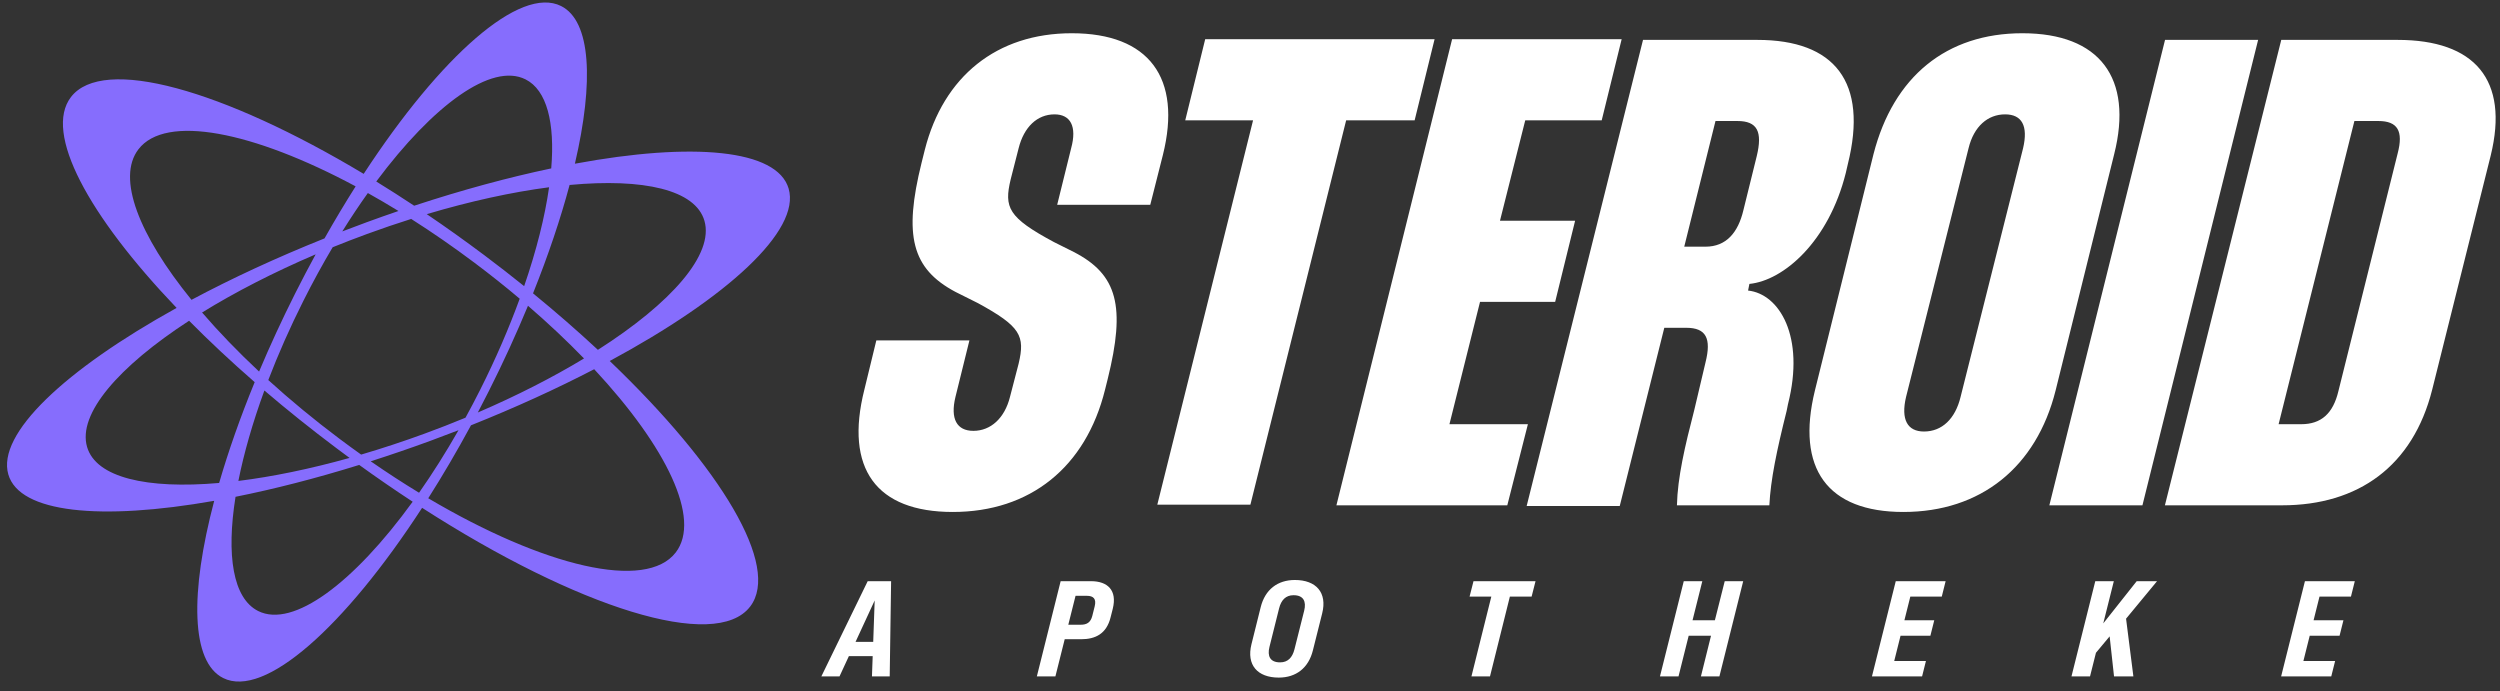 <svg xmlns="http://www.w3.org/2000/svg" width="188" height="52" viewBox="0 0 188 52" fill="none"><rect x="0" y="0" width="188" height="52" fill="#333333" stroke="none"/><path fill-rule="evenodd" clip-rule="evenodd" d="M79.5 15.4H86.5L87.45 11.65C88.9 5.85 86.4 2.5 80.6 2.5C74.95 2.5 70.95 5.75 69.55 11.25L69.3 12.25C67.95 17.7 68.55 20.2 71.85 21.95L73.55 22.8C76.75 24.55 77.1 25.25 76.6 27.35L75.95 29.85C75.55 31.45 74.5 32.4 73.2 32.4C71.95 32.4 71.45 31.5 71.85 29.85L72.9 25.6H65.9L65 29.3C63.5 35.25 65.9 38.5 71.65 38.5C77.45 38.5 81.65 35.15 83.1 29.3L83.3 28.5C84.65 23.05 84.05 20.65 80.75 18.95L79.25 18.2C75.8 16.35 75.5 15.6 76 13.5L76.6 11.15C77 9.55 78 8.6 79.3 8.6C80.5 8.6 81 9.5 80.55 11.15L79.5 15.4ZM152.085 2.5C146.385 2.5 142.385 5.75 140.885 11.6L136.485 29.35C135.035 35.25 137.435 38.5 143.135 38.5C148.935 38.5 153.135 35.15 154.585 29.35L158.985 11.6C160.435 5.85 157.885 2.5 152.085 2.5ZM143.335 29.85L148.035 11.15C148.435 9.5 149.485 8.6 150.785 8.6C152.035 8.6 152.535 9.45 152.135 11.15L147.435 29.85C147.035 31.5 146.035 32.45 144.685 32.45C143.435 32.45 142.935 31.55 143.335 29.85ZM162.811 3H169.811L161.111 38H154.111L162.811 3ZM171.551 3H180.301C186.101 3 188.701 6 187.301 11.7L182.901 29.3C181.451 35.05 177.351 38 171.601 38H162.801L171.551 3ZM177.051 9.1L171.351 31.9H173.051C174.551 31.9 175.451 31.1 175.851 29.4L180.301 11.55C180.751 9.85 180.301 9.1 178.851 9.1H177.051ZM123.555 3H132.155C137.955 3 140.505 6.15 138.955 12.35L138.805 13C137.505 18.2 134.105 21.1 131.555 21.35L131.455 21.85C133.805 22.1 135.755 25.3 134.455 30.4L134.355 30.9C133.605 33.9 133.155 36.05 133.055 38H126.105C126.155 35.9 126.705 33.55 127.405 30.85L128.255 27.25C128.705 25.45 128.305 24.65 126.805 24.65H125.155L121.805 38.05H114.805L123.555 3ZM129.005 9.1L126.655 18.55H128.255C129.805 18.55 130.705 17.5 131.105 15.8L132.105 11.75C132.555 9.9 132.155 9.1 130.655 9.1H129.005ZM114.698 9.05H120.448L121.948 2.95H109.198L100.498 38H113.348L114.898 31.9H108.998L111.298 22.7H116.948L118.448 16.6H112.798L114.698 9.05ZM107.88 2.95L106.38 9.05H101.23L94.03 37.95H87.03L94.23 9.05H89.13L90.63 2.95H107.88ZM176.791 44.865H174.426L173.981 46.645H176.226L175.936 47.805H173.691L173.216 49.705H175.601L175.311 50.865H171.541L173.331 43.705H177.081L176.791 44.865ZM159.88 46.525L162.21 43.705H160.68L158.165 46.88L158.96 43.705H157.565L155.775 50.865H157.17L157.615 49.09L158.645 47.855L158.975 50.865H160.43L159.88 46.525ZM146.021 44.865H143.656L143.211 46.645H145.456L145.166 47.805H142.921L142.446 49.705H144.831L144.541 50.865H140.771L142.561 43.705H146.311L146.021 44.865ZM128.014 43.705H126.619L124.829 50.865H126.224L126.989 47.805H128.669L127.909 50.865H129.299L131.089 43.705H129.699L128.959 46.645H127.279L128.014 43.705ZM112.147 44.865H110.512L110.807 43.705H115.472L115.177 44.865H113.542L112.047 50.865H110.652L112.147 44.865ZM94.109 48.45C93.724 50 94.554 50.955 96.164 50.955C97.464 50.955 98.399 50.235 98.729 48.91L99.429 46.12C99.819 44.57 98.979 43.615 97.374 43.615C96.074 43.615 95.134 44.335 94.804 45.66L94.109 48.45ZM97.344 48.825C97.189 49.44 96.854 49.81 96.264 49.81C95.514 49.81 95.289 49.345 95.464 48.645L96.189 45.745C96.344 45.13 96.684 44.76 97.274 44.76C98.019 44.76 98.249 45.225 98.074 45.925L97.344 48.825ZM82.046 43.705C83.286 43.705 84.026 44.38 83.681 45.775L83.516 46.425C83.211 47.655 82.386 48.07 81.301 48.07H80.066L79.366 50.865H77.971L79.761 43.705H82.046ZM82.321 45.595C82.461 45.03 82.226 44.805 81.731 44.805H80.881L80.336 46.98H81.261C81.716 46.98 82.011 46.825 82.141 46.315L82.321 45.595ZM66.906 50.865L67.011 43.705H65.251L61.766 50.865H63.131L63.836 49.34H65.626L65.571 50.865H66.906ZM65.666 48.27H64.336L65.776 45.155L65.666 48.27Z" fill="white"></path><path fill-rule="evenodd" clip-rule="evenodd" d="M32.204 37.469C33.293 35.754 34.371 33.918 35.418 31.983C38.751 30.653 41.87 29.226 44.684 27.765C50.136 33.618 52.746 39.022 50.82 41.539C48.582 44.465 40.899 42.609 32.204 37.469ZM31.742 38.189C25.921 47.147 19.883 52.548 16.778 50.986C14.361 49.771 14.273 44.612 16.108 37.661C7.577 39.167 1.468 38.582 0.626 35.679C-0.259 32.629 4.893 27.797 13.281 23.155C6.615 16.179 3.279 9.987 5.334 7.301C7.733 4.165 16.774 6.741 27.349 13.075C33.134 4.223 39.113 -1.096 42.197 0.455C44.44 1.584 44.678 6.109 43.232 12.311C52.072 10.672 58.445 11.217 59.307 14.187C60.219 17.332 54.709 22.373 45.852 27.147C54.227 35.154 58.721 42.596 56.413 45.613C53.815 49.01 43.43 45.708 31.742 38.189ZM31.513 37.054C30.314 36.326 29.099 35.537 27.878 34.69C29.345 34.221 30.84 33.709 32.351 33.156C33.069 32.892 33.779 32.624 34.48 32.352C33.52 34.038 32.522 35.614 31.513 37.054ZM27.158 34.185C28.715 33.727 30.314 33.202 31.936 32.607C32.983 32.224 34.008 31.824 35.006 31.41C35.382 30.724 35.752 30.02 36.113 29.302C37.286 26.971 38.279 24.666 39.081 22.463C38.002 21.552 36.866 20.648 35.682 19.76C34.09 18.566 32.494 17.464 30.921 16.464C29.824 16.81 28.71 17.19 27.584 17.602C26.712 17.922 25.855 18.253 25.016 18.593C24.26 19.868 23.524 21.212 22.819 22.614C21.8 24.64 20.917 26.645 20.176 28.58C21.817 30.072 23.616 31.561 25.547 33.009C26.084 33.411 26.621 33.803 27.158 34.185ZM19.882 29.366C18.996 31.788 18.339 34.088 17.926 36.166C20.459 35.852 23.29 35.274 26.287 34.435C25.965 34.198 25.642 33.959 25.32 33.717C23.407 32.282 21.588 30.825 19.882 29.366ZM19.152 28.737C18.063 31.393 17.168 33.947 16.48 36.319C11.025 36.795 7.216 35.91 6.547 33.606C5.83 31.132 8.899 27.58 14.219 24.12C15.72 25.637 17.371 27.185 19.152 28.737ZM19.483 27.941C20.292 26.019 21.201 24.048 22.202 22.056C22.705 21.056 23.218 20.079 23.738 19.126C20.558 20.485 17.667 21.977 15.197 23.5C16.445 24.951 17.883 26.445 19.483 27.941ZM14.4 22.547C17.401 20.947 20.774 19.38 24.404 17.927C25.173 16.565 25.956 15.258 26.744 14.014C19.013 9.869 12.448 8.562 10.409 11.229C8.756 13.39 10.443 17.675 14.4 22.547ZM27.662 14.517C27.015 15.424 26.372 16.388 25.74 17.402C26.348 17.168 26.961 16.937 27.581 16.71C28.381 16.417 29.176 16.136 29.965 15.867C29.19 15.391 28.421 14.941 27.662 14.517ZM32.093 16.104C33.528 17.077 34.977 18.109 36.428 19.197C37.452 19.965 38.449 20.74 39.416 21.518C40.346 18.817 40.978 16.289 41.291 14.082C38.514 14.445 35.392 15.122 32.093 16.104ZM39.704 22.994C38.842 25.076 37.863 27.218 36.773 29.385C36.495 29.937 36.215 30.482 35.932 31.02C38.881 29.752 41.578 28.371 43.917 26.957C42.644 25.644 41.233 24.314 39.704 22.994ZM44.962 26.308C43.447 24.898 41.816 23.475 40.084 22.06C41.238 19.178 42.161 16.427 42.833 13.909C48.398 13.393 52.296 14.27 52.973 16.603C53.706 19.13 50.49 22.78 44.962 26.308ZM31.146 15.47C30.187 14.835 29.236 14.228 28.295 13.649C32.593 7.884 36.973 4.688 39.521 5.969C41.127 6.777 41.739 9.233 41.453 12.664C38.251 13.338 34.772 14.276 31.146 15.47ZM31.033 37.729C26.61 43.832 22.037 47.268 19.411 45.947C17.522 44.997 17.009 41.771 17.712 37.359C20.604 36.781 23.738 35.98 27.013 34.963C28.361 35.936 29.705 36.859 31.033 37.729Z" fill="#866DFD"></path></svg>